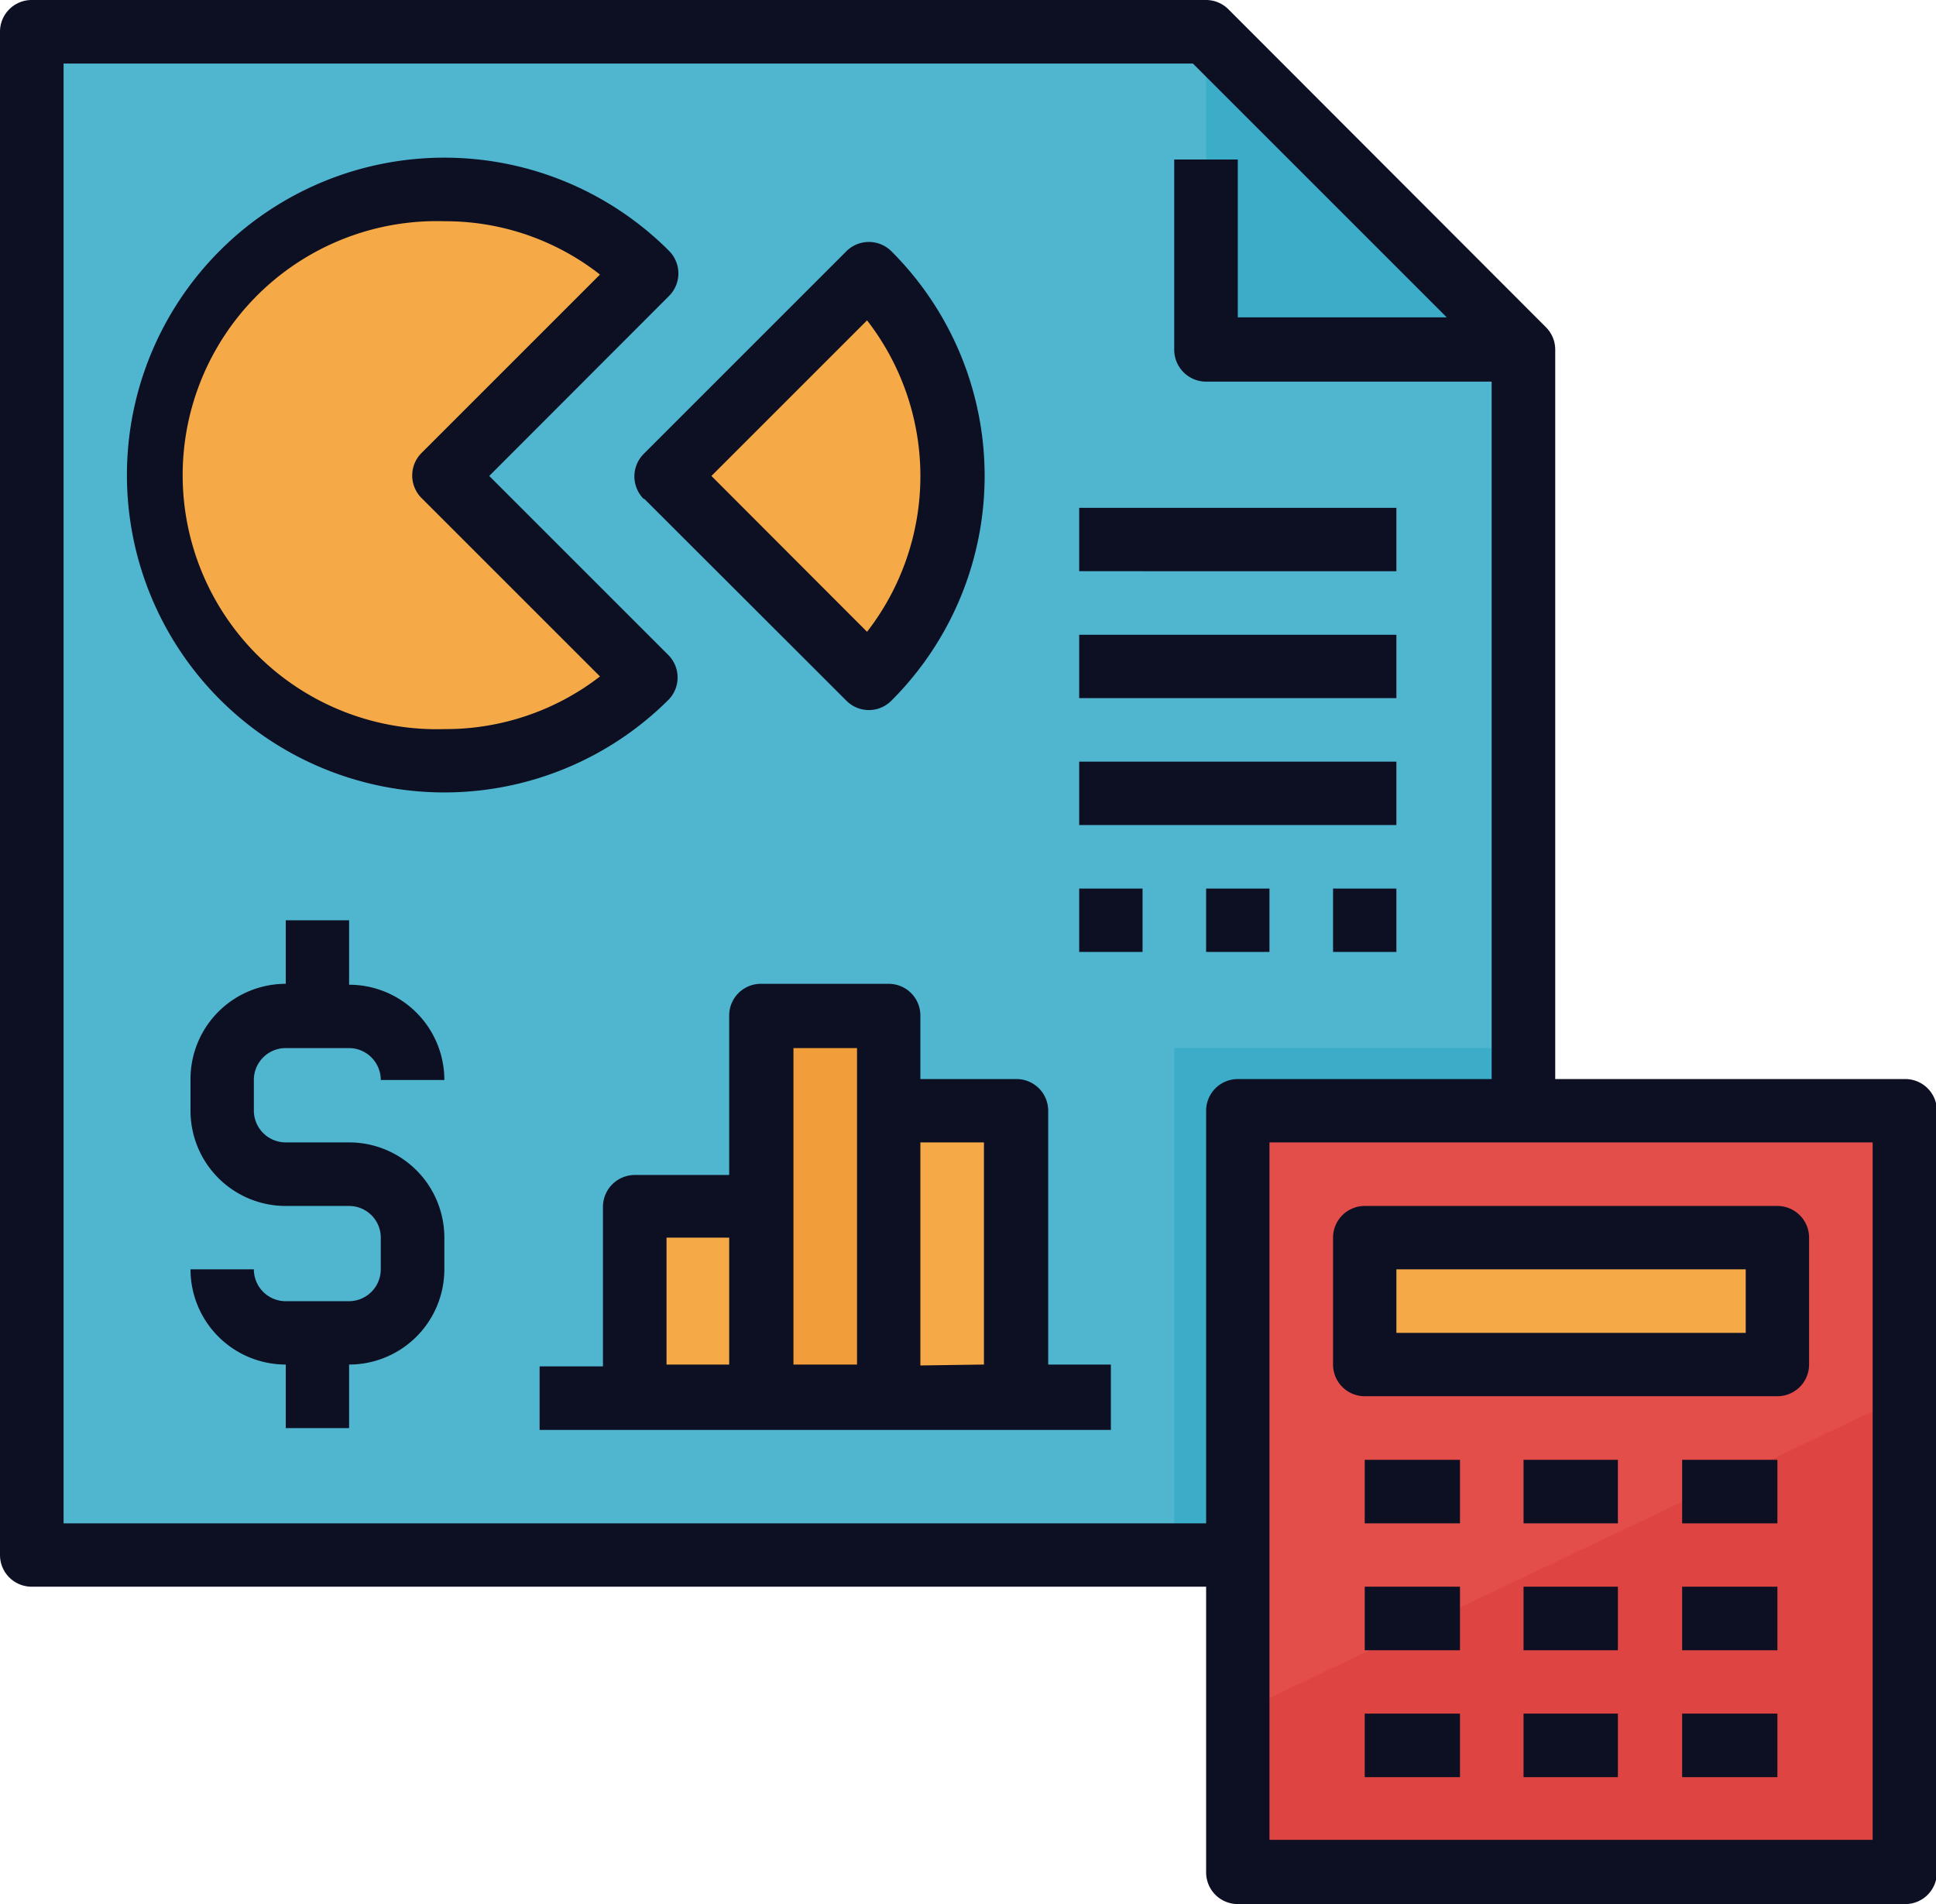 <svg xmlns="http://www.w3.org/2000/svg" viewBox="0 0 84.96 83.57"><defs><style>.cls-1{fill:#50b6cf;}.cls-2{fill:#3cadc9;}.cls-3{fill:#e34e4b;}.cls-4{fill:#de4542;}.cls-5{fill:#f5a947;}.cls-6{fill:#f09d3a;}.cls-7{fill:#0d0f23;}</style></defs><title>fixed budgetAsset 1</title><g id="Layer_2" data-name="Layer 2"><g id="Layer_1-2" data-name="Layer 1"><path class="cls-1" d="M66.86,68.25H1.39V1.39H52.93L66.86,15.32Z"></path><path class="cls-2" d="M66.86,15.32H52.93V1.39Z"></path><path class="cls-2" d="M51.53,46H66.86V68.25H51.53Z"></path><path class="cls-3" d="M54.32,48.75H83.57V82.18H54.32Z"></path><path class="cls-4" d="M83.57,82.18H54.32v-7L83.57,61.28Z"></path><path class="cls-5" d="M59.89,54.32H78v5.57H59.89Z"></path><path class="cls-5" d="M19.5,20.89l8.86,8.87a12.53,12.53,0,1,1,0-17.73Z"></path><path class="cls-5" d="M38.11,12a12.53,12.53,0,0,1,0,17.73l-8.86-8.87Z"></path><path class="cls-5" d="M27.86,52.93h5.57v8.35H27.86Z"></path><path class="cls-6" d="M33.43,44.57H39V61.28H33.43Z"></path><path class="cls-5" d="M39,48.75h5.57V61.28H39Z"></path><path class="cls-7" d="M83.57,47.36H68.25v-32a1.39,1.39,0,0,0-.41-1L53.91.41a1.39,1.39,0,0,0-1-.41H1.39A1.39,1.39,0,0,0,0,1.39V68.25a1.39,1.39,0,0,0,1.39,1.39H52.93V82.18a1.39,1.39,0,0,0,1.39,1.39H83.57A1.39,1.39,0,0,0,85,82.18V48.75A1.39,1.39,0,0,0,83.57,47.36ZM52.93,48.75V66.86H2.79V2.79H52.35L63.49,13.93H54.32V7H51.53v8.36a1.4,1.4,0,0,0,1.4,1.39H65.46V47.36H54.32A1.39,1.39,0,0,0,52.93,48.75Zm29.25,32H55.71V50.14H82.18Z"></path><path class="cls-7" d="M59.89,64.07h4.18v2.79H59.89Z"></path><path class="cls-7" d="M66.86,64.07H71v2.79H66.86Z"></path><path class="cls-7" d="M73.82,64.07H78v2.79H73.82Z"></path><path class="cls-7" d="M59.89,69.64h4.18v2.79H59.89Z"></path><path class="cls-7" d="M66.86,69.64H71v2.79H66.86Z"></path><path class="cls-7" d="M73.82,69.64H78v2.79H73.82Z"></path><path class="cls-7" d="M59.89,75.21h4.18V78H59.89Z"></path><path class="cls-7" d="M66.86,75.21H71V78H66.86Z"></path><path class="cls-7" d="M73.82,75.21H78V78H73.82Z"></path><path class="cls-7" d="M59.89,61.28H78a1.39,1.39,0,0,0,1.39-1.39V54.32A1.39,1.39,0,0,0,78,52.93H59.89a1.39,1.39,0,0,0-1.39,1.39v5.57A1.39,1.39,0,0,0,59.89,61.28Zm1.39-5.57H76.61V58.5H61.28Z"></path><path class="cls-7" d="M29.35,28.77l-7.88-7.88L29.35,13a1.4,1.4,0,0,0,0-2,13.93,13.93,0,1,0,0,19.7A1.4,1.4,0,0,0,29.35,28.77ZM19.5,32a11.15,11.15,0,1,1,0-22.29,11,11,0,0,1,6.83,2.34l-7.82,7.82a1.4,1.4,0,0,0,0,2l7.82,7.82A11.07,11.07,0,0,1,19.5,32Z"></path><path class="cls-7" d="M28.26,21.88l8.87,8.86a1.39,1.39,0,0,0,2,0,13.93,13.93,0,0,0,0-19.7,1.4,1.4,0,0,0-2,0l-8.87,8.87a1.4,1.4,0,0,0,0,2Zm9.79-7.82a11.15,11.15,0,0,1,0,13.67l-6.83-6.84Z"></path><path class="cls-7" d="M12.54,46h2.78a1.4,1.4,0,0,1,1.39,1.4H19.5a4.18,4.18,0,0,0-4.18-4.18V40.39H12.54v2.79a4.18,4.18,0,0,0-4.18,4.18v1.39a4.18,4.18,0,0,0,4.18,4.18h2.78a1.39,1.39,0,0,1,1.39,1.39v1.39a1.4,1.4,0,0,1-1.39,1.4H12.54a1.4,1.4,0,0,1-1.4-1.4H8.36a4.18,4.18,0,0,0,4.18,4.18v2.79h2.78V59.89a4.18,4.18,0,0,0,4.18-4.18V54.32a4.18,4.18,0,0,0-4.18-4.18H12.54a1.4,1.4,0,0,1-1.4-1.39V47.36A1.4,1.4,0,0,1,12.54,46Z"></path><path class="cls-7" d="M46,48.75a1.39,1.39,0,0,0-1.39-1.39H40.39V44.57A1.39,1.39,0,0,0,39,43.18H33.43A1.39,1.39,0,0,0,32,44.57v7H27.86a1.4,1.4,0,0,0-1.4,1.4v7H23.68v2.79H48.75V59.89H46ZM29.25,54.32H32v5.57H29.25Zm5.57-1.39V46h2.79V59.89H34.82Zm5.57,7V50.14h2.79v9.75Z"></path><path class="cls-7" d="M47.36,22.29H61.28v2.78H47.36Z"></path><path class="cls-7" d="M47.36,27.86H61.28v2.78H47.36Z"></path><path class="cls-7" d="M47.36,33.43H61.28v2.78H47.36Z"></path><path class="cls-7" d="M47.36,39h2.78v2.78H47.36Z"></path><path class="cls-7" d="M52.93,39h2.78v2.78H52.93Z"></path><path class="cls-7" d="M58.5,39h2.78v2.78H58.5Z"></path></g></g></svg>